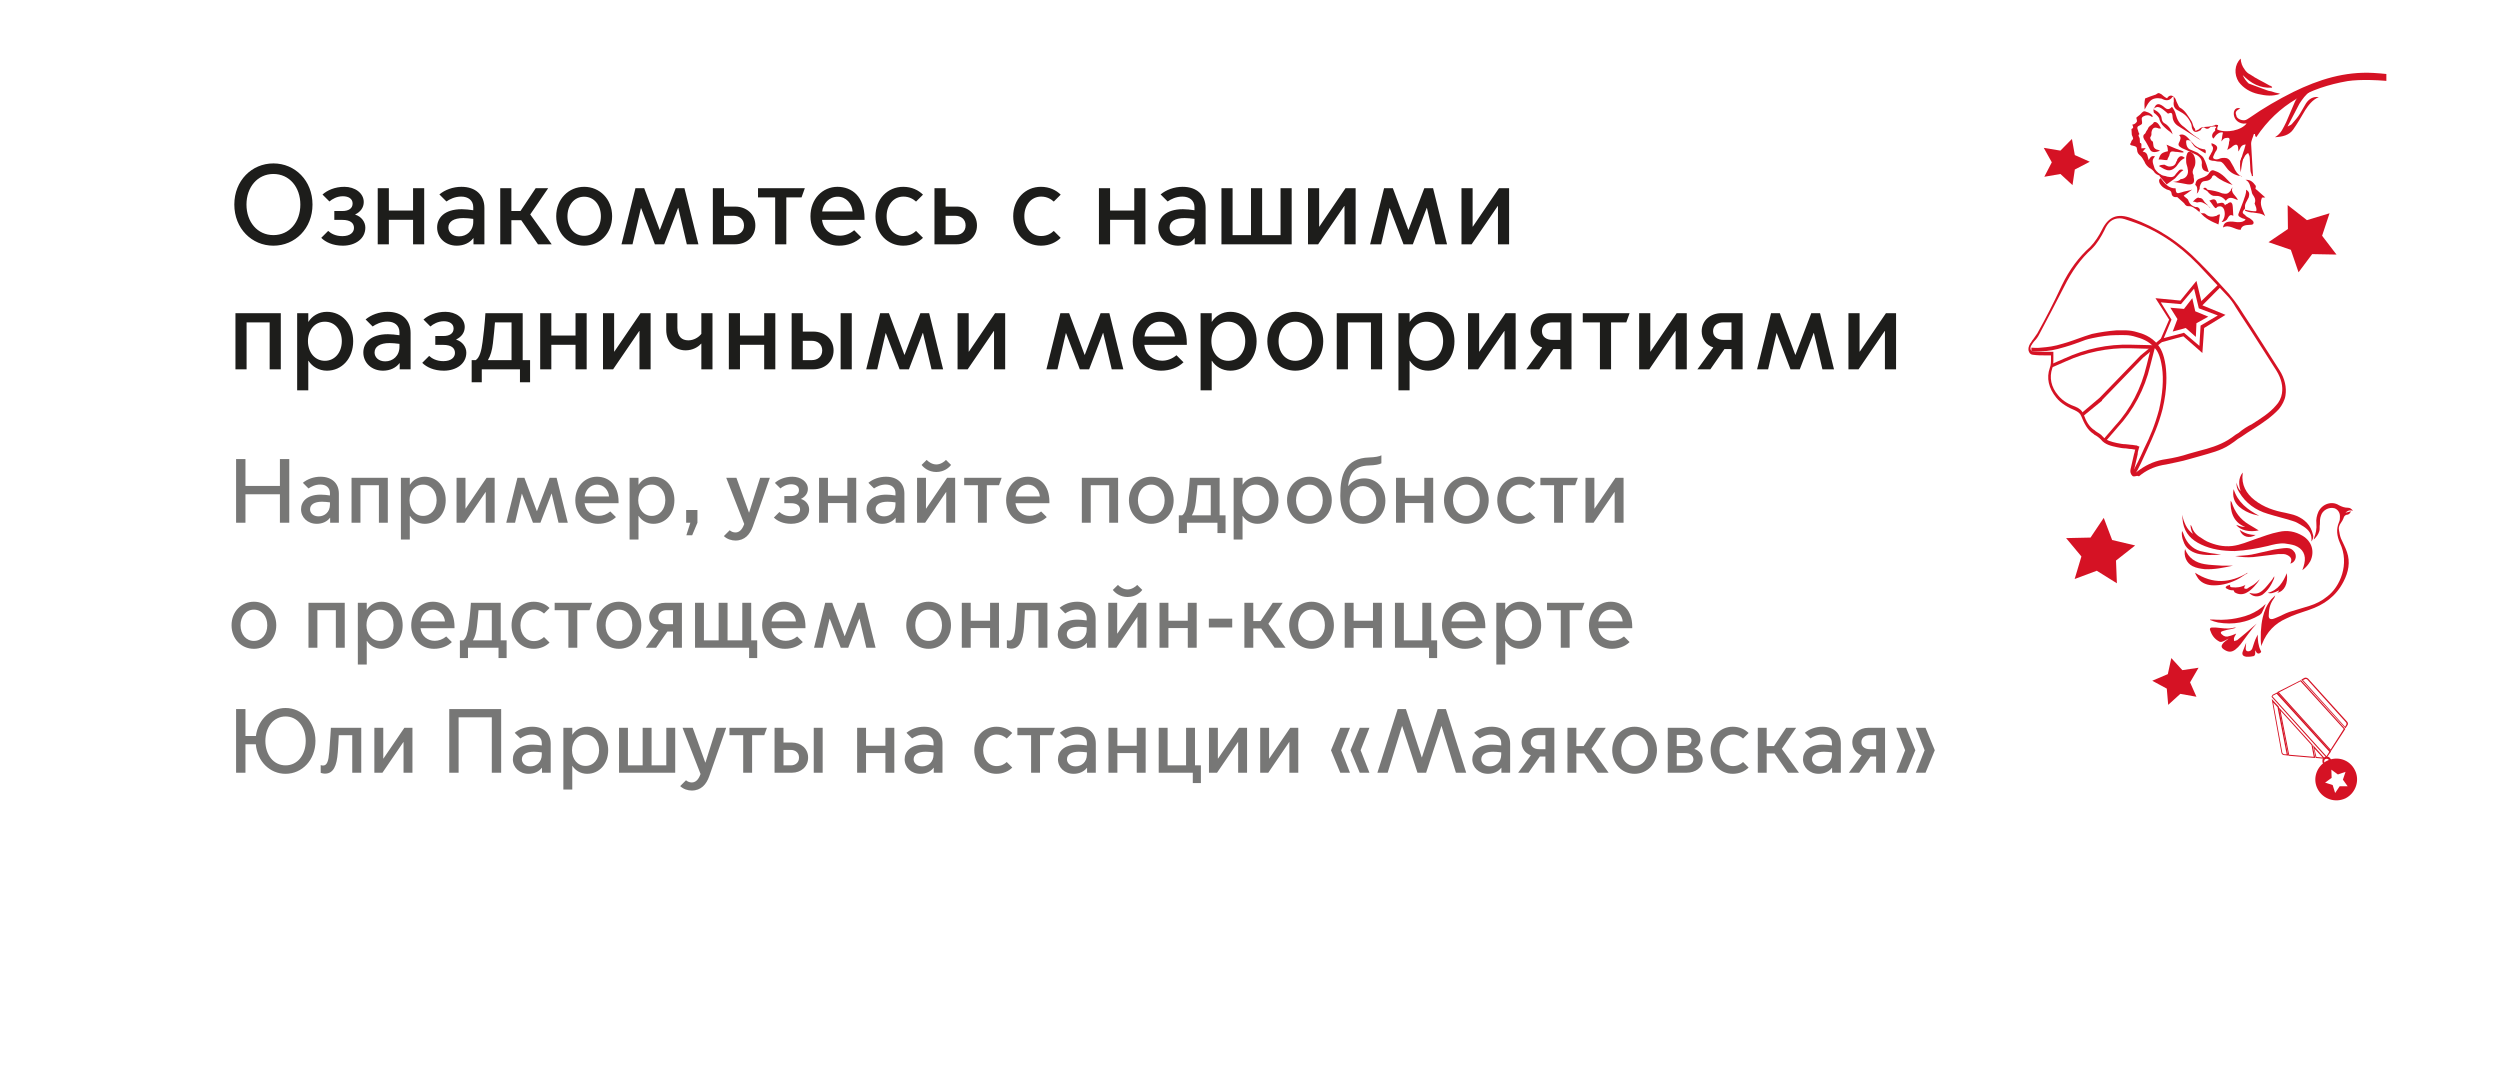 <?xml version="1.0" encoding="UTF-8"?> <svg xmlns="http://www.w3.org/2000/svg" width="440" height="190" viewBox="0 0 440 190" fill="none"> <g filter="url(#filter0_ddd)"> <rect x="20" y="10" width="400" height="150" rx="16" fill="white"></rect> </g> <g clip-path="url(#clip0)"> <path d="M409.518 133.911C407.718 134.86 406.957 137.057 407.905 138.864C408.852 140.671 411.034 141.36 412.842 140.489C414.642 139.541 415.36 137.309 414.456 135.536C413.543 133.686 411.36 132.997 409.518 133.911ZM412.351 137.223L413.185 138.378L411.783 138.382L410.984 139.568L410.551 138.171L409.216 137.737L410.367 136.902L410.319 135.462L411.467 136.307L412.816 135.841L412.351 137.223Z" fill="#D51224"></path> <path d="M410.172 134.502C410.104 134.588 410.036 134.674 409.925 134.726C409.524 134.967 409.036 134.788 408.829 134.343C408.726 134.12 408.742 133.923 408.759 133.725C408.775 133.528 408.988 133.347 409.133 133.253C409.534 133.011 410.021 133.19 410.228 133.636C410.332 133.858 410.315 134.056 410.299 134.253C410.265 134.296 410.24 134.416 410.172 134.502ZM409.143 133.681C409.109 133.724 409.075 133.767 409.084 133.845C409.059 133.965 409.034 134.085 409.085 134.196C409.189 134.419 409.471 134.504 409.693 134.4C409.804 134.349 409.872 134.263 409.897 134.143C409.922 134.022 409.947 133.902 409.896 133.791C409.792 133.568 409.51 133.483 409.288 133.587C409.288 133.587 409.177 133.638 409.143 133.681Z" fill="#D51224"></path> <path d="M412.799 128.182L405.041 119.612L405.553 119.319C405.775 119.215 406.014 119.266 406.228 119.437L413.094 127.015C413.274 127.229 413.3 127.46 413.13 127.675L412.799 128.182ZM405.324 119.697L412.73 127.916L412.925 127.581C413.027 127.452 413 127.221 412.872 127.118L406.092 119.609C405.964 119.506 405.801 119.447 405.656 119.541L405.324 119.697Z" fill="#D51224"></path> <path d="M409.46 133.372L399.78 122.638L399.814 122.595C399.873 122.432 399.932 122.269 400.12 122.208L400.819 121.855L410.267 132.264L409.528 133.286C409.528 133.286 409.528 133.286 409.494 133.329L409.46 133.372ZM399.967 122.577L409.467 133.098L409.96 132.299L400.692 122.104L400.103 122.406C400.027 122.414 399.959 122.5 399.967 122.577Z" fill="#D51224"></path> <path d="M410.225 132.229L400.776 121.819L404.972 119.698L412.773 128.303L410.225 132.229ZM401.092 121.861L410.189 131.92L412.5 128.296L404.879 119.904L401.092 121.861Z" fill="#D51224"></path> <path d="M402.715 132.973L402.006 132.897C401.732 132.889 401.552 132.675 401.525 132.444L399.822 123.024L401.067 124.367L402.715 132.973ZM400.09 123.658L401.679 132.426C401.697 132.581 401.868 132.718 401.988 132.743L402.458 132.767L400.845 124.471L400.09 123.658Z" fill="#D51224"></path> <path d="M407.476 133.405L402.757 133.006L401.083 124.521L407.014 131.074L407.476 133.405ZM402.893 132.834L407.218 133.2L406.826 131.134L401.384 125.112L402.893 132.834Z" fill="#D51224"></path> <path d="M409.244 133.553L407.551 133.395L407.098 131.141L409.244 133.553ZM407.687 133.223L408.79 133.331L407.323 131.74L407.687 133.223Z" fill="#D51224"></path> <path d="M385.532 92.376C385.532 92.996 385.708 93.528 385.973 93.971C384.826 93.174 384.385 91.933 384.032 90.604C384.12 91.047 384.12 91.579 384.208 92.022C384.561 93.882 385.708 95.034 387.385 95.832C389.238 96.718 391.268 96.984 393.298 96.984C395.239 96.895 397.181 96.54 399.122 96.097C400.093 95.832 401.152 95.566 402.123 95.654C402.74 95.743 403.358 95.832 403.888 96.009C405.3 96.54 405.917 97.692 405.564 99.199C405.476 99.553 405.388 99.907 405.211 100.35C405.829 99.907 406.27 99.376 406.623 98.755C407.418 97.072 406.888 95.3 405.3 94.325C403.976 93.528 402.564 93.262 401.064 93.617C399.652 93.882 398.328 94.414 397.004 94.857C395.681 95.3 394.357 95.92 392.857 96.097C391.268 96.275 389.856 95.92 388.444 95.3C388.091 95.123 387.826 94.946 387.562 94.768C386.767 94.325 386.061 93.705 385.797 92.819C385.708 92.553 385.62 92.465 385.532 92.376Z" fill="#D51224"></path> <path d="M413.772 89.983C413.419 90.072 413.154 90.161 412.801 90.249C413.154 89.895 413.507 89.718 414.125 89.895C413.86 89.54 413.596 89.363 413.243 89.363C412.625 89.363 412.184 89.186 411.654 88.92C410.419 88.123 408.742 88.654 408.036 90.072C407.771 90.692 407.595 91.401 407.683 92.11C407.771 93.085 407.595 93.882 407.242 94.768C407.242 94.857 407.242 94.857 407.242 94.945C407.683 94.502 408.036 94.059 408.212 93.439C408.301 93.085 408.212 92.641 408.301 92.287C408.301 91.755 408.301 91.224 408.477 90.781C408.742 89.806 409.889 89.186 410.86 89.452C411.389 89.629 411.831 90.161 411.831 90.869C411.831 91.224 411.831 91.578 411.654 91.933C411.125 93.173 411.301 94.325 411.831 95.565C413.596 99.287 411.831 103.274 409.624 104.957C408.654 105.755 407.595 106.286 406.447 106.641C405.3 106.995 404.065 107.35 402.917 107.704C402.123 107.97 401.417 108.413 400.711 108.679C400.535 108.767 400.27 108.856 400.005 108.945C399.564 109.033 399.299 108.856 399.299 108.413C399.299 107.35 399.476 106.375 400.093 105.489C400.27 105.312 400.358 105.046 400.446 104.78C400.182 105.046 400.005 105.223 399.74 105.489C398.946 106.464 398.505 107.527 398.24 108.679C397.887 110.185 397.799 112.223 397.975 113.729C398.064 113.552 398.064 113.375 398.152 113.286C398.946 111.248 400.358 109.742 402.388 108.856C403.623 108.236 405.035 107.793 406.359 107.35C409.007 106.464 411.125 104.957 412.448 102.388C413.331 100.704 413.684 98.932 413.066 97.16C412.801 96.363 412.36 95.565 412.007 94.768C411.831 94.325 411.742 93.793 411.654 93.262C411.566 92.819 411.742 92.376 412.007 92.021C412.184 91.755 412.36 91.49 412.448 91.224C412.537 90.869 412.713 90.692 412.978 90.604C413.331 90.604 413.596 90.426 413.772 89.983Z" fill="#D51224"></path> <path d="M394.711 83.161C393.917 84.224 394.005 85.288 394.358 86.439C393.917 85.996 393.74 85.465 393.652 84.933C393.564 85.553 393.74 86.085 394.093 86.617C395.24 88.566 397.005 89.806 399.123 90.427C400.535 90.87 402.035 91.224 403.447 91.667C404.153 91.844 404.771 92.287 405.389 92.642C406.36 93.262 406.977 94.059 406.801 95.3C407.066 94.945 407.242 94.502 407.066 94.059C406.713 92.465 405.654 91.401 404.153 90.781C403.536 90.515 402.83 90.427 402.212 90.249C400.271 89.895 398.417 89.275 396.829 88.034C395.329 86.882 394.446 85.288 394.711 83.338C394.711 83.25 394.711 83.25 394.711 83.161Z" fill="#D51224"></path> <path d="M397.181 109.742C396.564 110.274 395.858 110.894 395.24 111.426C394.711 111.869 394.181 112.312 393.74 112.666C393.563 112.755 393.387 112.755 393.21 112.843C393.21 112.666 393.122 112.4 393.21 112.223C393.299 111.957 393.475 111.78 393.563 111.514C393.122 111.691 392.769 111.869 392.328 111.957C391.887 112.134 391.445 112.046 391.092 111.691C390.739 111.426 390.828 111.16 391.181 111.071C391.71 110.894 392.151 110.805 392.681 110.717C392.946 110.628 393.21 110.628 393.563 110.451C393.299 110.451 393.122 110.451 392.857 110.54C391.887 110.717 391.004 110.54 390.033 110.451C389.769 110.451 389.504 110.451 389.239 110.451C388.974 110.451 388.886 110.717 388.974 110.894C389.239 111.691 389.68 112.4 390.475 112.843C390.828 113.109 391.181 112.932 391.534 112.755C391.798 112.666 391.975 112.489 392.24 112.4C391.975 112.578 391.71 112.843 391.445 113.021C390.828 113.641 390.828 113.995 391.622 114.438C392.24 114.793 392.769 114.793 393.387 114.35C393.74 114.084 394.093 113.729 394.358 113.375C395.24 112.223 396.122 110.894 397.181 109.742C397.27 109.742 397.181 109.742 397.181 109.742Z" fill="#D51224"></path> <path d="M393.386 97.869C394.445 98.046 395.504 98.135 396.563 98.046C398.063 97.869 399.475 97.692 400.975 97.515C401.328 97.515 401.681 97.515 401.946 97.515C402.123 97.515 402.387 97.603 402.564 97.692C403.27 98.046 403.446 98.49 403.093 99.198C403.888 99.021 404.329 98.046 403.888 97.249C403.535 96.718 403.093 96.452 402.476 96.452C401.77 96.452 400.975 96.629 400.269 96.718C398.946 96.983 397.622 97.338 396.298 97.603C395.328 97.781 394.357 97.781 393.386 97.869Z" fill="#D51224"></path> <path d="M398.77 106.287C397.975 107.084 397.005 107.704 395.946 108.147C393.828 108.945 391.71 109.211 389.415 109.033C389.239 109.033 389.15 109.033 388.974 109.033V109.122C389.415 109.299 389.945 109.476 390.386 109.565C393.033 110.008 395.504 109.565 397.711 108.236C397.887 108.059 398.064 107.97 398.152 107.704C398.417 107.173 398.593 106.73 398.77 106.287Z" fill="#D51224"></path> <path d="M393.033 99.553C392.327 99.553 391.709 99.553 391.003 99.553C390.033 99.464 388.974 99.464 388.003 99.287C386.415 99.021 385.179 98.224 384.561 96.629C384.297 97.869 384.826 99.11 385.885 99.641C386.591 99.996 387.297 100.084 388.003 100.173C389.768 100.262 391.356 99.907 393.033 99.553Z" fill="#D51224"></path> <path d="M395.592 100.793C392.503 102.654 389.414 102.831 386.326 100.793C386.414 101.059 386.502 101.236 386.679 101.502C387.208 102.477 388.179 102.92 389.238 103.009C390.738 103.097 392.15 102.743 393.474 102.123C394.092 101.857 394.709 101.414 395.239 101.059C395.327 101.059 395.504 100.971 395.592 100.793Z" fill="#D51224"></path> <path d="M392.593 88.123C392.505 89.806 392.946 91.933 395.152 92.73C394.888 92.73 394.623 92.73 394.358 92.642C394.093 92.553 393.829 92.464 393.564 92.376C394.27 93.35 395.947 93.705 397.535 93.35C396.917 92.996 396.388 92.642 395.77 92.287C394.27 91.401 393.299 90.072 392.77 88.389C392.681 88.3 392.681 88.211 392.593 88.123Z" fill="#D51224"></path> <path d="M395.329 113.109C395.152 113.641 394.887 114.173 394.711 114.704C394.534 115.236 394.799 115.502 395.329 115.59C395.682 115.59 396.123 115.59 396.476 115.502C396.829 115.502 396.917 115.236 396.917 114.97C396.917 114.793 396.917 114.616 396.917 114.438C397.005 114.616 397.094 114.704 397.182 114.881C397.358 115.059 397.535 115.059 397.711 114.97C397.888 114.881 398.064 114.704 397.888 114.527C397.447 113.641 397.358 112.666 397.358 111.692C397.27 111.869 397.182 112.046 397.094 112.223C396.829 112.755 396.652 113.375 396.476 113.907C396.388 114.261 396.211 114.527 395.858 114.616C395.505 114.704 395.24 114.527 395.24 114.173C395.24 113.73 395.329 113.375 395.329 113.109Z" fill="#D51224"></path> <path d="M393.122 103.895C393.21 104.072 393.21 104.16 393.298 104.249C394.004 104.692 394.799 104.692 395.505 104.249C396.211 103.895 397.27 102.743 397.711 101.945C397.358 102.3 397.093 102.566 396.74 102.831C396.387 103.097 395.946 103.274 395.593 103.54C395.505 103.629 395.416 103.629 395.328 103.629C395.24 103.629 395.152 103.629 394.975 103.54C394.975 103.452 394.975 103.363 395.063 103.186C395.063 103.097 395.152 103.009 395.24 102.92C394.446 103.363 393.651 103.452 392.857 103.363C392.593 103.363 392.416 103.274 392.504 102.92C392.328 103.009 392.151 103.009 391.975 103.097C391.887 103.186 391.71 103.274 391.71 103.363C391.71 103.452 391.887 103.629 391.975 103.629C392.416 103.895 392.769 103.895 393.122 103.895Z" fill="#D51224"></path> <path d="M390.916 97.603C390.298 97.515 389.592 97.426 388.975 97.338C388.357 97.249 387.739 97.072 387.21 96.983C385.798 96.54 384.915 95.566 384.386 94.236C384.297 93.971 384.209 93.705 384.033 93.439C383.944 94.059 384.033 94.679 384.297 95.3C384.65 96.451 385.533 97.072 386.68 97.426C388.004 97.781 389.504 97.692 390.916 97.603Z" fill="#D51224"></path> <path d="M393.122 86.085C392.858 87.325 393.211 88.389 394.093 89.186C394.799 89.806 395.682 90.249 396.564 90.515C396.917 90.604 397.27 90.692 397.623 90.781C395.593 89.718 393.828 88.389 393.122 86.085Z" fill="#D51224"></path> <path d="M399.122 104.337C399.652 104.515 400.005 104.426 401.152 103.894C401.064 104.072 400.976 104.16 400.799 104.337C402.035 104.072 402.741 102.743 402.476 100.882C401.858 102.388 400.976 103.894 399.122 104.337Z" fill="#D51224"></path> <path d="M395.857 104.337C396.475 105.046 397.357 105.135 398.152 104.692C399.122 103.983 399.74 103.008 400.181 101.945C400.27 101.768 400.27 101.591 400.27 101.413C400.093 101.679 399.917 102.034 399.74 102.211C399.211 102.831 398.769 103.451 398.24 103.894C397.534 104.514 396.916 104.603 395.857 104.337Z" fill="#D51224"></path> <path d="M394.18 93.262C394.621 94.503 395.857 94.857 397.004 94.148C395.945 94.148 395.062 93.882 394.18 93.262Z" fill="#D51224"></path> <path d="M428.544 15.507C428.533 15.313 426.967 15.016 426.967 15.016C423.972 13.443 421.044 13.032 417.741 12.837C412.69 12.551 408.126 13.984 403.607 16.191C400.973 17.512 398.35 19.025 395.931 20.721C395.556 20.937 395.375 21.142 394.989 21.165C394.41 21.199 393.616 20.857 393.582 20.276C393.355 19.706 393.537 19.502 394.287 19.069C393.696 18.909 393.322 19.126 393.162 19.718C393.025 20.697 393.66 21.631 394.829 21.757C395.022 21.746 395.215 21.735 395.408 21.723C394.511 22.942 391.832 23.487 390.243 22.803C390.243 22.803 390.243 22.803 390.232 22.61C390.221 22.416 390.402 22.211 390.391 22.017C390.198 22.029 389.994 21.846 389.812 22.051C389.052 22.29 388.473 22.324 387.701 22.369C387.508 22.381 387.133 22.597 386.951 22.802C386.758 22.813 386.577 23.018 386.384 23.029C386.373 22.836 386.361 22.642 386.157 22.46C385.942 22.084 385.919 21.697 385.704 21.321C385.069 20.387 384.627 19.441 383.629 18.917C383.425 18.735 383.413 18.541 383.198 18.165C382.983 17.789 382.96 17.402 382.756 17.219C382.337 16.661 381.758 16.695 381.405 17.299C381.008 17.128 380.6 16.763 380.396 16.581C379.794 16.227 379.806 16.421 379.431 16.637C378.67 16.876 378.103 17.104 377.535 17.331C377.387 18.117 377.409 18.504 377.454 19.279C377.806 18.675 377.977 18.277 378.34 17.867C378.886 17.252 379.657 17.207 380.441 17.355C381.042 17.709 381.825 17.857 382.359 17.048C382.359 17.048 382.359 17.048 382.552 17.037C382.563 17.231 382.586 17.618 382.597 17.812C382.449 18.597 382.675 19.167 383.469 19.509C384.468 20.033 385.08 20.58 385.522 21.526C385.738 21.902 385.76 22.289 385.771 22.482C386.009 23.246 386.406 23.417 387.156 22.984C387.349 22.973 387.337 22.779 387.519 22.574C387.701 22.369 387.894 22.358 388.098 22.54C388.302 22.723 388.688 22.7 388.87 22.495C389.052 22.29 389.245 22.279 389.631 22.256C390.016 22.234 390.221 22.416 389.846 22.632C389.846 22.632 389.857 22.826 389.868 23.019C389.312 23.441 389.152 24.033 389.561 24.397C390.095 23.589 390.651 23.168 391.241 23.327C391.082 23.92 391.105 24.307 390.945 24.899C391.127 24.694 391.127 24.694 391.309 24.489C391.49 24.284 391.876 24.262 392.069 24.25C392.455 24.228 392.478 24.615 392.307 25.013C392.33 25.401 392.159 25.799 392 26.391C392.374 26.175 392.749 25.959 392.931 25.754C393.487 25.333 393.873 25.31 393.918 26.085C393.929 26.278 393.94 26.472 393.952 26.666C394.315 26.256 394.27 25.481 395.235 25.425C395.076 26.017 394.916 26.609 394.746 27.008C394.587 27.6 394.416 27.998 394.257 28.59C394.257 28.59 394.257 28.59 394.45 28.579C394.62 28.18 394.984 27.771 395.154 27.372C395.336 27.167 395.518 26.962 395.711 26.951C395.722 27.145 395.926 27.327 395.948 27.714C395.993 28.489 396.038 29.263 396.083 30.038C396.105 30.425 396.309 30.607 396.332 30.994C396.332 30.994 396.332 30.994 396.525 30.983C396.48 30.209 396.424 29.24 396.379 28.466C396.323 27.498 396.256 26.336 396.2 25.368C396.166 24.787 396.519 24.184 396.678 23.591C396.678 23.591 396.678 23.591 396.871 23.58C396.882 23.774 396.893 23.968 397.098 24.15C401.018 18.286 406.468 15.441 413.177 14.271C417.593 13.623 427.138 14.618 431.143 16.909" fill="#D51224"></path> <path d="M394.721 13.209C396.161 14.679 397.761 15.557 399.884 15.432C399.884 15.432 399.884 15.432 399.873 15.239C399.68 15.25 399.669 15.056 399.476 15.068C398.273 14.361 397.082 13.848 396.072 13.13C395.675 12.959 395.266 12.594 395.051 12.218C394.631 11.659 394.405 11.09 394.36 10.315C393.258 11.351 393.166 13.106 394.016 14.416C394.855 15.533 396.058 16.24 397.431 16.548C398.805 16.856 399.974 16.982 401.302 16.515C400.905 16.344 400.519 16.367 400.122 16.196C399.725 16.025 399.339 16.047 398.942 15.876C397.954 15.546 396.763 15.033 395.775 14.702C395.367 14.337 394.948 13.778 394.721 13.209Z" fill="#D51224"></path> <path d="M390.44 39.505C390.599 38.912 390.565 38.331 390.725 37.739C390.532 37.75 390.339 37.761 390.157 37.967C389.396 38.205 388.817 38.239 388.205 37.692C388.001 37.51 387.808 37.521 387.615 37.532C387.229 37.555 387.024 37.373 387.195 36.974C387.195 36.974 387.184 36.78 386.98 36.598C386.775 36.416 386.582 36.427 386.389 36.438C385.799 36.279 385.391 35.914 385.164 35.344C385.142 34.957 384.552 34.797 384.336 34.421C384.711 34.205 385.268 33.783 385.824 33.362C385.256 33.59 384.485 33.635 383.917 33.863C383.156 34.102 382.963 34.113 382.907 33.144C381.749 33.212 380.921 32.289 380.286 31.355C379.911 31.571 379.934 31.958 380.149 32.334C380.365 32.711 380.773 33.075 381.17 33.246C381.374 33.429 381.76 33.406 381.965 33.588C382.169 33.771 382.18 33.964 382.18 33.964C382.202 34.352 382.418 34.728 382.997 34.694L383.19 34.682C383.598 35.047 384.006 35.412 384.415 35.777C384.63 36.153 384.834 36.335 385.413 36.301C385.606 36.29 386.003 36.461 386.208 36.643C386.605 36.814 386.82 37.19 387.217 37.361C388.057 38.478 389.248 38.992 390.44 39.505Z" fill="#D51224"></path> <path d="M408.113 17.091C407.137 16.954 406.387 17.386 405.853 18.195C405.501 18.799 405.149 19.402 404.796 20.006C404.444 20.61 403.899 21.225 403.353 21.84C403.171 22.045 402.978 22.056 402.604 22.272C403.297 20.871 404.002 19.664 404.695 18.263C405.23 17.454 405.764 16.645 406.695 16.008C405.548 16.269 404.413 16.725 403.901 17.921C403.389 19.117 402.878 20.313 402.366 21.509C401.843 22.511 401.513 23.502 400.389 24.151C401.74 24.072 402.886 23.811 403.602 22.797C404.318 21.783 405.023 20.576 405.728 19.368C406.262 18.56 406.978 17.546 408.113 17.091Z" fill="#D51224"></path> <path d="M379.289 27.523C378.699 27.363 378.517 27.568 378.164 28.172C377.938 27.602 378.086 26.816 377.11 26.678C377.291 26.474 377.473 26.268 377.655 26.063C377.462 26.075 377.269 26.086 376.883 26.109C376.861 25.721 377.02 25.129 376.634 25.151C376.612 24.764 376.6 24.57 376.589 24.377C376.578 24.183 376.169 23.818 376.544 23.602C376.544 23.602 376.329 23.226 376.318 23.032C376.091 22.462 376.08 22.268 376.648 22.041C377.023 21.825 377.023 21.825 377 21.437C376.978 21.05 376.762 20.674 377.33 20.446C377.705 20.23 378.284 20.196 378.693 20.56C378.693 20.56 378.693 20.56 378.886 20.549C378.863 20.162 378.262 19.808 377.671 19.648C377.274 19.477 377.092 19.682 376.729 20.092C376.547 20.297 376.172 20.514 375.99 20.719C376.001 20.913 376.217 21.289 376.035 21.494C375.853 21.699 375.671 21.904 375.285 21.926C375.512 22.496 375.512 22.496 375.137 22.712C375.16 23.1 375.171 23.294 375.193 23.681C375.204 23.875 375.409 24.057 375.431 24.445C375.249 24.65 375.067 24.855 375.079 25.048C375.079 25.048 374.897 25.253 374.908 25.447C374.908 25.447 375.112 25.629 375.305 25.618C375.895 25.778 376.089 25.767 376.122 26.348C376.156 26.929 376.36 27.111 376.768 27.476C376.973 27.658 377.188 28.035 377.404 28.411C377.63 28.98 377.834 29.163 378.243 29.528C378.64 29.699 379.049 30.063 379.264 30.439C379.673 30.804 380.07 30.975 380.649 30.941C380.445 30.759 380.047 30.588 379.843 30.406C379.639 30.223 379.435 30.041 379.219 29.665C378.755 28.331 378.744 28.138 379.289 27.523Z" fill="#D51224"></path> <path d="M395.117 36.705C395.095 36.318 395.084 36.124 395.254 35.726C395.425 35.327 395.607 35.122 395.777 34.723C395.937 34.131 395.914 33.743 395.313 33.39C395.358 34.165 395.005 34.768 394.846 35.361C394.505 36.158 394.345 36.751 394.004 37.548C393.834 37.947 394.038 38.129 394.435 38.3C394.639 38.483 395.025 38.46 395.229 38.642C394.866 39.052 394.48 39.075 394.094 39.098C393.515 39.132 393.118 38.961 392.539 38.995C391.767 39.04 391.392 39.256 391.244 40.042C392.368 39.393 393.4 40.499 394.365 40.442C394.513 39.656 395.285 39.611 395.864 39.577C396.057 39.566 396.057 39.566 396.25 39.554C396.636 39.532 396.807 39.133 396.399 38.768C396.194 38.586 395.99 38.403 395.593 38.232C395.389 38.05 395.196 38.061 395.185 37.868C394.583 37.514 394.572 37.32 395.117 36.705Z" fill="#D51224"></path> <path d="M382.268 18.797C381.723 19.412 381.326 19.24 380.918 18.876L380.713 18.693C379.704 17.975 379.34 18.385 379.01 19.376C379.021 19.57 379.044 19.957 379.237 19.946C379.645 20.311 380.053 20.675 380.076 21.063C380.314 21.826 380.722 22.191 381.335 22.738C381.743 23.103 382.14 23.274 382.356 23.65C382.322 23.069 381.687 22.134 381.086 21.781C380.688 21.61 380.473 21.234 380.451 20.846C380.428 20.459 380.213 20.083 379.804 19.718C379.6 19.536 379.203 19.365 378.999 19.183C379.737 18.556 380.134 18.727 381.564 20.004C382.131 19.776 382.324 19.765 382.369 20.54C382.414 21.314 382.834 21.873 383.435 22.226C384.842 23.115 386.249 24.005 387.656 24.894C387.259 24.723 387.043 24.347 386.646 24.176C385.84 23.64 385.228 23.093 384.411 22.363C383.606 21.828 383.175 21.075 382.926 20.118C382.915 19.925 382.688 19.355 382.268 18.797Z" fill="#D51224"></path> <path d="M382.452 32.003C383.428 32.14 384.211 32.289 384.995 32.437C385.971 32.574 386.334 32.164 386.085 31.207C386.074 31.014 386.074 31.014 386.063 30.82C385.847 30.444 385.825 30.056 386.177 29.453C386.53 28.849 386.451 27.493 385.839 26.946C385.43 26.581 385.044 26.604 384.885 27.196C384.714 27.595 384.748 28.176 384.77 28.563C384.793 28.951 385.008 29.327 385.031 29.714C385.28 30.671 384.745 31.48 383.78 31.537C383.417 31.947 382.838 31.981 382.452 32.003Z" fill="#D51224"></path> <path d="M388.164 27.003C388.324 26.411 388.119 26.229 387.733 26.251C386.95 26.103 386.349 25.749 385.929 25.191C385.521 24.826 385.305 24.45 384.897 24.085C384.488 23.721 384.091 23.549 383.523 23.777C383.932 24.142 383.761 24.541 383.591 24.939C383.238 25.543 383.443 25.725 384.044 26.079C384.838 26.421 385.633 26.763 386.631 27.288C387.233 27.641 387.652 28.2 387.504 28.986C387.549 29.761 387.764 30.137 388.741 30.274C388.503 29.51 388.254 28.553 387.823 27.801C387.608 27.425 387.21 27.254 386.802 26.889C386.405 26.718 386.008 26.547 385.61 26.376C385.02 26.216 384.794 25.646 384.76 25.065C384.749 24.871 384.738 24.678 384.931 24.666C385.124 24.655 385.317 24.644 385.521 24.826C385.725 25.009 385.736 25.202 385.94 25.385C386.156 25.761 386.36 25.943 386.757 26.114C386.961 26.297 387.563 26.65 388.164 27.003Z" fill="#D51224"></path> <path d="M397.079 37.174C396.5 37.208 395.717 37.06 395.127 36.9L395.138 37.094C395.535 37.265 396.125 37.425 396.511 37.402C397.295 37.55 398.067 37.505 398.679 38.052C398.226 36.913 397.591 35.978 398.103 34.782C398.103 34.782 398.296 34.77 398.682 34.748C398.478 34.566 398.273 34.383 398.069 34.201C397.865 34.018 397.457 33.654 397.252 33.471C397.048 33.289 396.855 33.3 397.026 32.901L397.014 32.708C396.595 32.149 396.175 31.591 395.21 31.647C396.005 31.989 396.061 32.958 396.298 33.721C396.321 34.109 396.525 34.291 396.741 34.667C396.956 35.043 396.978 35.431 396.808 35.83C397.034 36.399 397.25 36.775 397.079 37.174Z" fill="#D51224"></path> <path d="M394.597 31.098C393.802 30.756 393.372 30.004 393.145 29.434C392.93 29.058 392.714 28.682 392.499 28.306C392.079 27.747 391.693 27.77 391.114 27.804C390.728 27.826 390.546 28.032 390.16 28.054C389.774 28.077 389.377 27.906 389.548 27.507C389.718 27.108 389.889 26.71 390.071 26.505C390.423 25.901 390.208 25.525 389.22 25.194C389.232 25.388 389.243 25.581 389.243 25.581C389.651 25.946 389.481 26.345 389.31 26.744C389.128 26.949 389.139 27.142 388.958 27.347C388.605 27.951 388.617 28.145 389.4 28.293C389.786 28.27 390.183 28.442 390.376 28.43C390.955 28.396 391.159 28.579 391.579 29.137C392.214 30.072 392.826 30.619 394.007 30.938C394.2 30.927 394.2 30.927 394.393 30.916C394.404 31.109 394.404 31.109 394.597 31.098Z" fill="#D51224"></path> <path d="M386.638 34.091C386.82 33.886 387.002 33.681 386.991 33.488C387.172 33.283 387.161 33.089 387.15 32.895C387.309 32.303 387.48 31.904 388.059 31.87C388.638 31.836 389.205 31.609 389.365 31.017C389.547 30.811 389.74 30.8 389.944 30.983C390.76 31.712 391.952 32.225 392.939 32.556C391.918 31.644 391.272 30.516 389.695 30.026C389.298 29.855 389.116 30.059 388.934 30.265C388.582 30.868 388.207 31.084 387.446 31.323C386.686 31.562 386.504 31.767 386.356 32.553C386.753 32.724 386.798 33.499 386.638 34.091Z" fill="#D51224"></path> <path d="M387.752 33.249C388.149 33.42 388.547 33.592 388.762 33.968C389.17 34.332 389.374 34.514 389.953 34.481C390.725 34.435 391.327 34.789 391.746 35.347C392.462 34.334 393.279 35.063 393.869 35.222C393.631 34.459 392.44 33.946 392.962 32.944C392.781 33.149 392.599 33.354 392.61 33.548C392.065 34.163 391.872 34.174 391.089 34.025C390.294 33.683 389.511 33.535 388.535 33.398C388.116 32.84 387.934 33.045 387.752 33.249Z" fill="#D51224"></path> <path d="M393.061 37.992C393.028 37.411 393.005 37.023 392.972 36.442C392.96 36.248 392.938 35.861 392.734 35.679C392.53 35.496 392.155 35.713 391.973 35.918C391.78 35.929 391.78 35.929 391.598 36.134C391.36 35.371 390.611 35.803 390.225 35.826C389.987 35.062 389.783 34.88 388.84 35.324C389.249 35.689 389.475 36.258 389.884 36.623C390.077 36.612 390.077 36.612 390.259 36.407C390.826 36.179 391.223 36.35 391.45 36.92C391.688 37.684 391.54 38.47 390.994 39.085C391.38 39.062 391.755 38.846 391.937 38.641C392.289 38.037 392.46 37.638 393.061 37.992Z" fill="#D51224"></path> <path d="M380.198 26.497C380.005 26.508 379.8 26.326 379.607 26.337C379.21 26.166 379.006 25.984 378.972 25.403C378.961 25.209 378.939 24.822 378.746 24.833C378.541 24.651 378.326 24.274 378.508 24.069C378.69 23.864 378.667 23.477 378.656 23.283C378.804 22.497 379.179 22.281 379.973 22.623C379.973 22.623 380.166 22.612 380.359 22.6C380.144 22.224 379.929 21.848 379.724 21.666C379.52 21.483 379.123 21.312 378.952 21.711C378.771 21.916 378.396 22.132 378.214 22.337C378.032 22.542 378.043 22.736 377.862 22.941C377.68 23.146 377.691 23.34 377.509 23.545C377.134 23.761 377.157 24.149 377.372 24.525C377.792 25.083 378.018 25.653 378.449 26.405C378.665 26.781 379.255 26.941 380.198 26.497Z" fill="#D51224"></path> <path d="M379.901 28.07C380.48 28.036 380.877 28.207 381.456 28.173C381.445 27.98 381.626 27.774 381.797 27.376C381.945 26.59 382.138 26.579 382.921 26.727C383.307 26.704 383.704 26.875 384.283 26.841C384.283 26.841 384.283 26.841 384.272 26.648C383.285 26.317 382.491 25.975 381.299 25.462C381.514 25.838 381.537 26.225 381.559 26.613C380.413 26.874 380.231 27.079 379.901 28.07Z" fill="#D51224"></path> <path d="M380.071 30.977C380.49 31.535 380.898 31.9 381.318 32.458C381.875 32.037 382.249 31.82 382.806 31.399C382.988 31.194 383.169 30.989 383.351 30.784C383.533 30.579 383.896 30.169 384.271 29.953C384.067 29.771 383.681 29.793 383.499 29.998C383.317 30.203 383.136 30.408 382.954 30.613C382.602 31.217 382.216 31.239 381.433 31.091C381.035 30.92 380.649 30.943 380.252 30.772C380.059 30.783 380.059 30.783 380.071 30.977Z" fill="#D51224"></path> <path d="M379.969 29.233C380.366 29.404 380.774 29.768 381.364 29.928C381.954 30.088 382.522 29.86 383.067 29.245C383.783 28.232 383.783 28.232 384.533 27.799C383.92 27.252 383.545 27.469 383.193 28.072C383.204 28.266 383.022 28.471 383.022 28.471C382.863 29.063 382.488 29.279 381.909 29.313C381.524 29.336 381.319 29.154 380.922 28.983C380.536 29.005 380.15 29.028 379.969 29.233Z" fill="#D51224"></path> <path d="M385.947 35.493C386.333 35.47 386.537 35.653 386.73 35.641C387.491 35.402 387.899 35.767 388.5 36.12C388.705 36.303 388.909 36.485 389.113 36.668C388.909 36.485 388.716 36.497 388.705 36.303C388.489 35.927 388.092 35.756 387.877 35.38C387.661 35.004 387.457 34.821 387.071 34.844C386.867 34.662 386.492 34.878 385.947 35.493Z" fill="#D51224"></path> <path d="M394.359 30.335C394.496 29.355 394.633 28.375 394.963 27.384C394.395 27.612 394.054 28.409 394.359 30.335Z" fill="#D51224"></path> <path d="M364.66 24.452L365.167 27.292L367.799 28.467L365.167 29.838L364.762 32.581L362.635 30.622L359.8 31.112L361.117 28.565L359.699 26.019L362.635 26.508L364.66 24.452Z" fill="#D51224"></path> <path d="M382.15 115.82L384.094 117.946L386.944 117.523L385.453 120.096L386.575 122.629L383.734 122.119L381.602 124.057L381.354 121.199L378.798 119.811L381.538 118.646L382.15 115.82Z" fill="#D51224"></path> <path d="M410 37.536L408.69 41.492L411.224 44.805L406.94 44.724L404.542 47.924L403.189 43.966L399.255 42.625L402.675 40.304L402.626 36.091L406.016 38.745L410 37.536Z" fill="#D51224"></path> <path d="M370.259 91.147L371.736 95.042L375.786 96.002L372.416 98.657L372.573 102.658L369.032 100.45L365.139 101.907L366.327 97.939L363.635 94.706L367.934 94.611L370.259 91.147Z" fill="#D51224"></path> <path d="M380.514 59.927L380.932 59.822L377.17 62.97L369.961 70.418V70.523L366.617 73.25L366.199 72.831L369.543 69.998L376.752 62.55L380.827 59.193L380.514 59.927Z" fill="#D51224"></path> <path d="M390.857 50.486L387.305 54.053L387.096 53.319L390.439 50.066L390.857 50.486Z" fill="#D51224"></path> <path d="M375.812 83.426L375.29 83.112C375.917 82.062 376.544 80.804 377.379 78.915C378.424 76.817 379.26 74.824 379.992 72.097C380.618 69.369 380.827 66.746 380.514 64.648C380.201 62.55 379.678 61.711 379.26 61.291C378.215 59.928 376.648 59.508 375.917 59.298C374.663 58.879 373.722 58.983 372.469 58.983C371.215 58.983 369.752 59.193 368.289 59.508C367.244 59.718 366.722 59.928 366.2 60.137C365.573 60.347 364.841 60.662 363.378 61.082C361.602 61.606 360.557 61.816 359.199 61.816C358.363 61.816 357.945 61.816 357.527 61.816V61.187C357.945 61.187 358.363 61.291 359.199 61.187C360.453 61.082 361.498 60.977 363.17 60.452C364.632 60.032 365.364 59.718 365.991 59.508C366.618 59.298 367.14 59.088 368.185 58.774C369.648 58.459 371.11 58.249 372.469 58.144C373.722 58.144 374.767 58.039 376.126 58.459C376.962 58.669 378.633 59.193 379.783 60.662C380.201 61.187 380.827 62.131 381.141 64.334C381.35 65.907 381.454 68.425 380.618 71.992C379.887 74.824 378.947 76.817 378.006 78.915C377.066 81.013 376.439 82.377 375.812 83.426Z" fill="#D51224"></path> <path d="M370.692 77.552L370.274 77.237L372.259 74.929C374.976 71.992 376.856 68.32 377.797 64.334L378.528 61.396L374.871 61.291C371.005 61.186 367.035 62.026 363.587 63.599L361.184 64.648L360.975 64.124L363.378 63.075C367.035 61.396 371.005 60.557 374.976 60.662L379.364 60.767L378.424 64.438C377.483 68.425 375.498 72.201 372.677 75.244L370.692 77.552Z" fill="#D51224"></path> <path d="M387.618 62.13L384.274 59.193L379.99 60.347L381.766 56.256L379.363 52.479L383.752 52.899L386.573 49.437L387.618 53.738L391.692 55.417L387.931 57.724L387.618 62.13ZM384.379 58.564L387.095 60.872L387.304 57.305L390.334 55.522L386.991 54.263L386.155 50.801L383.856 53.528L380.304 53.214L382.184 56.256L380.826 59.508L384.379 58.564Z" fill="#D51224"></path> <path d="M382.395 58.354L383.23 56.151L381.977 54.158L384.38 54.368L385.842 52.48L386.365 54.787L388.664 55.731L386.574 56.886L386.469 59.298L384.693 57.725L382.395 58.354Z" fill="#D51224"></path> <path d="M375.603 83.846C375.498 83.846 375.394 83.846 375.289 83.741C374.976 83.426 374.871 83.007 374.976 82.587C375.185 81.643 375.394 80.804 375.603 79.859C375.707 79.65 375.707 79.335 375.811 79.125C375.498 79.125 375.289 79.02 374.976 79.02C374.662 79.02 374.349 78.915 374.14 78.915C373.617 78.915 373.095 78.811 372.572 78.706C371.632 78.496 370.483 78.286 369.751 77.342C369.438 77.027 369.02 76.712 368.602 76.503L368.498 76.398C367.348 75.663 366.826 74.509 366.303 73.251C366.094 72.726 365.781 72.516 365.154 72.201C364.109 71.782 362.751 71.047 361.915 69.998C360.557 68.32 360.139 66.537 360.766 64.753C360.975 64.229 360.975 63.704 360.975 63.075C360.975 62.865 360.975 62.655 360.975 62.55C360.661 62.55 360.452 62.55 360.139 62.55C359.303 62.55 358.572 62.55 357.84 62.445C357.527 62.445 357.213 62.236 357.109 61.921C356.9 61.501 357.004 60.977 357.318 60.452C357.527 60.242 357.631 59.928 357.84 59.718C358.154 59.298 358.363 58.983 358.572 58.669C360.034 56.046 361.497 53.214 362.855 50.276C364.214 47.444 365.885 45.241 367.871 43.458C368.707 42.618 369.438 41.464 369.96 40.415C371.11 38.107 372.677 37.478 375.185 38.422C379.573 39.996 383.543 42.513 387.2 46.29C388.768 47.864 390.439 49.647 392.32 51.745C392.947 52.479 393.469 53.214 393.992 53.948L394.932 55.417C397.022 58.564 399.112 61.921 401.201 65.173C402.142 66.641 402.455 68.215 402.246 69.579C402.142 70.418 401.619 71.362 401.097 71.992C399.843 73.355 398.276 74.404 396.813 75.349C395.977 75.873 395.141 76.398 394.41 76.922C394.201 77.027 394.096 77.132 393.887 77.237C393.469 77.552 392.947 77.971 392.425 78.286C390.857 79.335 388.977 79.755 387.2 80.279C386.573 80.489 385.947 80.594 385.32 80.804C383.961 81.223 382.603 81.433 381.245 81.748C381.036 81.748 380.827 81.853 380.618 81.853C379.051 82.167 377.692 82.797 376.438 83.846C376.229 83.636 375.916 83.846 375.603 83.846ZM373.095 38.422C371.841 38.422 371.005 39.051 370.378 40.52C369.856 41.569 369.124 42.828 368.184 43.772C366.199 45.556 364.632 47.759 363.273 50.486C361.811 53.319 360.348 56.151 358.885 58.879C358.676 59.298 358.363 59.718 358.049 60.032C357.84 60.242 357.736 60.452 357.527 60.767C357.318 61.081 357.318 61.396 357.422 61.606C357.527 61.711 357.527 61.816 357.736 61.816C358.467 61.816 359.198 61.921 360.034 61.921C360.348 61.921 360.766 61.921 361.079 61.921H361.393V62.236C361.393 62.55 361.393 62.76 361.393 63.075C361.393 63.704 361.393 64.334 361.184 64.858C360.661 66.432 360.975 68.11 362.228 69.579C363.064 70.628 364.318 71.257 365.259 71.572C365.99 71.887 366.408 72.201 366.721 72.936C367.139 74.09 367.662 75.139 368.707 75.768L368.811 75.873C369.229 76.188 369.751 76.398 370.065 76.817C370.692 77.552 371.632 77.761 372.572 77.971C373.095 78.076 373.617 78.181 374.14 78.181C374.453 78.181 374.767 78.286 375.08 78.286C375.394 78.286 375.707 78.391 375.916 78.391C376.02 78.391 376.125 78.391 376.229 78.496L376.543 78.601L376.438 78.915C376.334 79.23 376.229 79.65 376.229 79.964C376.02 80.909 375.811 81.748 375.603 82.692C375.603 82.902 375.603 83.112 375.707 83.216C375.811 83.216 376.02 83.112 376.125 83.007C377.483 81.958 378.946 81.223 380.618 80.909C380.827 80.909 381.036 80.804 381.245 80.804C382.603 80.594 383.961 80.279 385.215 79.859C385.842 79.65 386.469 79.545 387.096 79.335C388.768 78.915 390.544 78.391 392.111 77.447C392.634 77.132 393.051 76.817 393.469 76.503C393.678 76.398 393.783 76.293 393.992 76.188C394.723 75.558 395.559 75.034 396.395 74.614C397.858 73.67 399.425 72.726 400.574 71.362C401.097 70.838 401.515 69.998 401.619 69.264C401.828 68.005 401.515 66.641 400.679 65.278C398.589 62.026 396.499 58.669 394.41 55.522L393.469 54.053C393.051 53.319 392.529 52.584 391.902 51.955C390.021 49.962 388.35 48.178 386.887 46.605C383.334 42.933 379.468 40.415 375.08 38.947C374.14 38.632 373.617 38.422 373.095 38.422Z" fill="#D51224"></path> </g> <path d="M48.12 43.24C51.92 43.24 55 40.22 55 36C55 31.78 51.92 28.76 48.12 28.76C44.32 28.76 41.24 31.78 41.24 36C41.24 40.22 44.32 43.24 48.12 43.24ZM48.12 41.38C45.32 41.38 43.38 39.08 43.38 36C43.38 32.94 45.32 30.62 48.12 30.62C50.94 30.62 52.86 32.94 52.86 36C52.86 39.08 50.94 41.38 48.12 41.38ZM60.34 43.24C62.54 43.24 64.3 42.02 64.3 40.06C64.3 39.04 63.58 38.1 62.52 37.78V37.74C63.4 37.32 64.02 36.56 64.02 35.56C64.02 33.96 62.44 32.88 60.62 32.88C58.92 32.88 57.58 33.5 56.76 34.24L57.98 35.46C58.46 35.04 59.32 34.54 60.34 34.54C61.32 34.54 62.06 34.96 62.06 35.82C62.06 36.7 61.34 37.14 60.24 37.14H58.84V38.7H60.24C61.78 38.7 62.3 39.34 62.3 40.12C62.3 40.88 61.66 41.56 60.26 41.56C59.04 41.56 58.22 41.08 57.76 40.64L56.54 41.86C57.3 42.62 58.58 43.24 60.34 43.24ZM66.479 43H68.439V38.68H72.699V43H74.659V33.12H72.699V37.06H68.439V33.12H66.479V43ZM80.794 41.6C79.574 41.6 78.914 40.84 78.914 40.04C78.914 39.02 79.834 38.38 81.554 38.38C82.014 38.38 82.714 38.44 83.294 38.52V39.02C83.294 40.64 82.134 41.6 80.794 41.6ZM80.394 43.24C81.654 43.24 82.694 42.72 83.294 41.92H83.334V43H85.254V36.6C85.254 34.3 83.694 32.88 81.214 32.88C79.694 32.88 78.294 33.42 77.334 34.22L78.574 35.46C79.154 35.06 80.034 34.6 81.174 34.6C82.394 34.6 83.294 35.26 83.294 36.48V37C82.614 36.9 81.834 36.82 81.274 36.82C78.154 36.82 76.934 38.4 76.934 40.04C76.934 41.84 78.374 43.24 80.394 43.24ZM88.042 43H90.002V38.76H91.742L94.682 43H97.102L93.322 37.74L96.482 33.12H94.282L91.602 37.14H90.002V33.12H88.042V43ZM102.813 43.24C105.553 43.24 107.733 41.08 107.733 38.06C107.733 35.04 105.553 32.88 102.813 32.88C100.073 32.88 97.893 35.04 97.893 38.06C97.893 41.08 100.073 43.24 102.813 43.24ZM102.813 41.5C101.073 41.5 99.873 40.06 99.873 38.06C99.873 36.08 101.073 34.62 102.813 34.62C104.553 34.62 105.753 36.08 105.753 38.06C105.753 40.06 104.553 41.5 102.813 41.5ZM109.381 43H111.321L112.801 36.64H112.841L115.261 43H116.901L119.341 36.6H119.381L120.881 43H122.921L120.461 33.12H118.921L116.141 40.44H116.101L113.381 33.12H111.841L109.381 43ZM125.463 43H129.383C131.343 43 132.943 41.7 132.943 39.68C132.943 37.66 131.343 36.36 129.383 36.36H127.423V33.12H125.463V43ZM127.423 41.38V37.98H129.123C130.103 37.98 130.943 38.56 130.943 39.68C130.943 40.8 130.103 41.38 129.123 41.38H127.423ZM136.431 43H138.391V34.74H141.071L141.651 33.12H133.411V34.74H136.431V43ZM147.639 43.24C149.179 43.24 150.579 42.72 151.579 41.76L150.339 40.52C149.559 41.18 148.679 41.48 147.819 41.48C146.259 41.48 144.899 40.48 144.679 38.7H152.159V38.42C152.159 34.62 149.959 32.88 147.399 32.88C144.779 32.88 142.639 35 142.639 38.08C142.639 41.22 144.919 43.24 147.639 43.24ZM144.699 37.22C144.879 35.82 145.899 34.62 147.459 34.62C148.939 34.62 149.959 35.88 150.059 37.22H144.699ZM158.965 43.24C160.505 43.24 161.685 42.62 162.445 41.86L161.225 40.64C160.765 41.08 160.045 41.54 159.005 41.54C157.245 41.54 156.045 40.04 156.045 38.06C156.045 36.1 157.245 34.6 159.005 34.6C160.045 34.6 160.765 35.06 161.225 35.48L162.445 34.26C161.685 33.5 160.505 32.88 158.965 32.88C156.205 32.88 154.085 35.04 154.085 38.06C154.085 41.08 156.205 43.24 158.965 43.24ZM164.467 43H168.387C170.347 43 171.947 41.7 171.947 39.68C171.947 37.66 170.347 36.36 168.387 36.36H166.427V33.12H164.467V43ZM166.427 41.38V37.98H168.127C169.107 37.98 169.947 38.56 169.947 39.68C169.947 40.8 169.107 41.38 168.127 41.38H166.427ZM183.203 43.24C184.743 43.24 185.923 42.62 186.683 41.86L185.463 40.64C185.003 41.08 184.283 41.54 183.243 41.54C181.483 41.54 180.283 40.04 180.283 38.06C180.283 36.1 181.483 34.6 183.243 34.6C184.283 34.6 185.003 35.06 185.463 35.48L186.683 34.26C185.923 33.5 184.743 32.88 183.203 32.88C180.443 32.88 178.323 35.04 178.323 38.06C178.323 41.08 180.443 43.24 183.203 43.24ZM193.413 43H195.373V38.68H199.633V43H201.593V33.12H199.633V37.06H195.373V33.12H193.413V43ZM207.727 41.6C206.507 41.6 205.847 40.84 205.847 40.04C205.847 39.02 206.767 38.38 208.487 38.38C208.947 38.38 209.647 38.44 210.227 38.52V39.02C210.227 40.64 209.067 41.6 207.727 41.6ZM207.327 43.24C208.587 43.24 209.627 42.72 210.227 41.92H210.267V43H212.187V36.6C212.187 34.3 210.627 32.88 208.147 32.88C206.627 32.88 205.227 33.42 204.267 34.22L205.507 35.46C206.087 35.06 206.967 34.6 208.107 34.6C209.327 34.6 210.227 35.26 210.227 36.48V37C209.547 36.9 208.767 36.82 208.207 36.82C205.087 36.82 203.867 38.4 203.867 40.04C203.867 41.84 205.307 43.24 207.327 43.24ZM214.975 43H227.335V33.12H225.375V41.38H222.135V33.12H220.175V41.38H216.935V33.12H214.975V43ZM230.21 43H231.99L236.59 36.26H236.63V43H238.59V33.12H236.81L232.21 39.88H232.17V33.12H230.21V43ZM241.139 43H243.079L244.559 36.64H244.599L247.019 43H248.659L251.099 36.6H251.139L252.639 43H254.679L252.219 33.12H250.679L247.899 40.44H247.859L245.139 33.12H243.599L241.139 43ZM257.221 43H259.001L263.601 36.26H263.641V43H265.601V33.12H263.821L259.221 39.88H259.181V33.12H257.221V43ZM41.44 65H43.4V56.74H47.46V65H49.42V55.12H41.44V65ZM54.199 60.04C54.199 58.06 55.419 56.62 57.179 56.62C58.939 56.62 60.159 58.06 60.159 60.04C60.159 62.02 58.939 63.5 57.179 63.5C55.419 63.5 54.199 62.02 54.199 60.04ZM54.259 63.5H54.299C54.919 64.48 56.079 65.24 57.539 65.24C60.179 65.24 62.159 63.08 62.159 60.06C62.159 57.04 60.179 54.88 57.539 54.88C56.079 54.88 54.919 55.64 54.299 56.62H54.259V55.12H52.299V68.7H54.259V63.5ZM67.805 63.6C66.585 63.6 65.925 62.84 65.925 62.04C65.925 61.02 66.846 60.38 68.566 60.38C69.025 60.38 69.725 60.44 70.305 60.52V61.02C70.305 62.64 69.145 63.6 67.805 63.6ZM67.406 65.24C68.665 65.24 69.706 64.72 70.305 63.92H70.346V65H72.266V58.6C72.266 56.3 70.706 54.88 68.225 54.88C66.706 54.88 65.305 55.42 64.346 56.22L65.585 57.46C66.165 57.06 67.046 56.6 68.186 56.6C69.406 56.6 70.305 57.26 70.305 58.48V59C69.626 58.9 68.846 58.82 68.285 58.82C65.165 58.82 63.946 60.4 63.946 62.04C63.946 63.84 65.385 65.24 67.406 65.24ZM78.113 65.24C80.313 65.24 82.073 64.02 82.073 62.06C82.073 61.04 81.353 60.1 80.293 59.78V59.74C81.173 59.32 81.793 58.56 81.793 57.56C81.793 55.96 80.213 54.88 78.393 54.88C76.693 54.88 75.353 55.5 74.533 56.24L75.753 57.46C76.233 57.04 77.093 56.54 78.113 56.54C79.093 56.54 79.833 56.96 79.833 57.82C79.833 58.7 79.113 59.14 78.013 59.14H76.613V60.7H78.013C79.553 60.7 80.073 61.34 80.073 62.12C80.073 62.88 79.433 63.56 78.033 63.56C76.813 63.56 75.993 63.08 75.533 62.64L74.313 63.86C75.073 64.62 76.353 65.24 78.113 65.24ZM85.892 63.34C86.332 62.62 86.612 61.64 86.752 60.42C86.933 59 87.032 57.64 87.112 56.74H90.032V63.38H85.892V63.34ZM83.013 67.28H84.793V65H91.513V67.28H93.293V63.38H91.993V55.12H85.433C85.433 55.12 85.332 57.16 84.933 60.18C84.733 61.76 84.412 62.92 83.733 63.38H83.013V67.28ZM95.073 65H97.033V60.68H101.293V65H103.253V55.12H101.293V59.06H97.033V55.12H95.073V65ZM106.128 65H107.908L112.508 58.26H112.548V65H114.508V55.12H112.728L108.128 61.88H108.088V55.12H106.128V65ZM123.437 65H125.397V55.12H123.437V58.76C122.977 59.36 122.117 59.9 121.157 59.9C119.997 59.9 119.217 59.24 119.217 57.68V55.12H117.257V58.06C117.257 60.44 118.897 61.66 120.677 61.66C121.857 61.66 122.877 61.1 123.397 60.48H123.437V65ZM128.276 65H130.236V60.68H134.496V65H136.456V55.12H134.496V59.06H130.236V55.12H128.276V65ZM139.331 65H143.151C145.111 65 146.711 63.7 146.711 61.68C146.711 59.66 145.111 58.36 143.151 58.36H141.291V55.12H139.331V65ZM147.951 65H149.911V55.12H147.951V65ZM141.291 63.38V59.98H142.891C143.871 59.98 144.711 60.56 144.711 61.68C144.711 62.8 143.871 63.38 142.891 63.38H141.291ZM152.448 65H154.388L155.868 58.64H155.908L158.328 65H159.968L162.408 58.6H162.448L163.948 65H165.988L163.528 55.12H161.988L159.208 62.44H159.168L156.448 55.12H154.908L152.448 65ZM168.53 65H170.31L174.91 58.26H174.95V65H176.91V55.12H175.13L170.53 61.88H170.49V55.12H168.53V65ZM184.166 65H186.106L187.586 58.64H187.626L190.046 65H191.686L194.126 58.6H194.166L195.666 65H197.706L195.246 55.12H193.706L190.926 62.44H190.886L188.166 55.12H186.626L184.166 65ZM204.358 65.24C205.898 65.24 207.298 64.72 208.298 63.76L207.058 62.52C206.278 63.18 205.398 63.48 204.538 63.48C202.978 63.48 201.618 62.48 201.398 60.7H208.878V60.42C208.878 56.62 206.678 54.88 204.118 54.88C201.498 54.88 199.358 57 199.358 60.08C199.358 63.22 201.638 65.24 204.358 65.24ZM201.418 59.22C201.598 57.82 202.618 56.62 204.178 56.62C205.658 56.62 206.678 57.88 206.778 59.22H201.418ZM213.203 60.04C213.203 58.06 214.423 56.62 216.183 56.62C217.943 56.62 219.163 58.06 219.163 60.04C219.163 62.02 217.943 63.5 216.183 63.5C214.423 63.5 213.203 62.02 213.203 60.04ZM213.263 63.5H213.303C213.923 64.48 215.083 65.24 216.543 65.24C219.183 65.24 221.163 63.08 221.163 60.06C221.163 57.04 219.183 54.88 216.543 54.88C215.083 54.88 213.923 55.64 213.303 56.62H213.263V55.12H211.303V68.7H213.263V63.5ZM227.969 65.24C230.709 65.24 232.889 63.08 232.889 60.06C232.889 57.04 230.709 54.88 227.969 54.88C225.229 54.88 223.049 57.04 223.049 60.06C223.049 63.08 225.229 65.24 227.969 65.24ZM227.969 63.5C226.229 63.5 225.029 62.06 225.029 60.06C225.029 58.08 226.229 56.62 227.969 56.62C229.709 56.62 230.909 58.08 230.909 60.06C230.909 62.06 229.709 63.5 227.969 63.5ZM235.268 65H237.228V56.74H241.288V65H243.248V55.12H235.268V65ZM248.028 60.04C248.028 58.06 249.248 56.62 251.008 56.62C252.768 56.62 253.988 58.06 253.988 60.04C253.988 62.02 252.768 63.5 251.008 63.5C249.248 63.5 248.028 62.02 248.028 60.04ZM248.088 63.5H248.128C248.748 64.48 249.908 65.24 251.368 65.24C254.008 65.24 255.987 63.08 255.987 60.06C255.987 57.04 254.008 54.88 251.368 54.88C249.908 54.88 248.748 55.64 248.128 56.62H248.088V55.12H246.128V68.7H248.088V63.5ZM258.374 65H260.154L264.754 58.26H264.794V65H266.754V55.12H264.974L260.374 61.88H260.334V55.12H258.374V65ZM273.203 59.82C272.223 59.82 271.383 59.32 271.383 58.28C271.383 57.24 272.223 56.74 273.203 56.74H274.623V59.82H273.203ZM268.623 65H270.903L273.383 61.44H274.623V65H276.583V55.12H272.863C270.943 55.12 269.383 56.38 269.383 58.3C269.383 59.66 270.163 60.74 271.403 61.14V61.18L268.623 65ZM281.587 65H283.547V56.74H286.227L286.807 55.12H278.567V56.74H281.587V65ZM288.491 65H290.271L294.871 58.26H294.911V65H296.871V55.12H295.091L290.491 61.88H290.451V55.12H288.491V65ZM303.32 59.82C302.34 59.82 301.5 59.32 301.5 58.28C301.5 57.24 302.34 56.74 303.32 56.74H304.74V59.82H303.32ZM298.74 65H301.02L303.5 61.44H304.74V65H306.7V55.12H302.98C301.06 55.12 299.5 56.38 299.5 58.3C299.5 59.66 300.28 60.74 301.52 61.14V61.18L298.74 65ZM309.245 65H311.185L312.665 58.64H312.705L315.125 65H316.765L319.205 58.6H319.245L320.745 65H322.785L320.325 55.12H318.785L316.005 62.44H315.965L313.245 55.12H311.705L309.245 65ZM325.327 65H327.107L331.707 58.26H331.747V65H333.707V55.12H331.927L327.327 61.88H327.287V55.12H325.327V65Z" fill="#1D1D1B"></path> <path opacity="0.6" d="M41.552 92H43.2V86.992H49.264V92H50.912V80.8H49.264V85.52H43.2V80.8H41.552V92ZM56.072 90.88C55.096 90.88 54.569 90.272 54.569 89.632C54.569 88.816 55.304 88.304 56.681 88.304C57.048 88.304 57.608 88.352 58.072 88.416V88.816C58.072 90.112 57.145 90.88 56.072 90.88ZM55.752 92.192C56.761 92.192 57.593 91.776 58.072 91.136H58.105V92H59.641V86.88C59.641 85.04 58.392 83.904 56.408 83.904C55.193 83.904 54.072 84.336 53.304 84.976L54.297 85.968C54.761 85.648 55.465 85.28 56.377 85.28C57.352 85.28 58.072 85.808 58.072 86.784V87.2C57.529 87.12 56.904 87.056 56.456 87.056C53.961 87.056 52.984 88.32 52.984 89.632C52.984 91.072 54.136 92.192 55.752 92.192ZM61.871 92H63.439V85.392H66.687V92H68.255V84.096H61.871V92ZM72.078 88.032C72.078 86.448 73.054 85.296 74.462 85.296C75.87 85.296 76.846 86.448 76.846 88.032C76.846 89.616 75.87 90.8 74.462 90.8C73.054 90.8 72.078 89.616 72.078 88.032ZM72.126 90.8H72.158C72.654 91.584 73.582 92.192 74.75 92.192C76.862 92.192 78.446 90.464 78.446 88.048C78.446 85.632 76.862 83.904 74.75 83.904C73.582 83.904 72.654 84.512 72.158 85.296H72.126V84.096H70.558V94.96H72.126V90.8ZM80.355 92H81.779L85.459 86.608H85.491V92H87.059V84.096H85.635L81.955 89.504H81.923V84.096H80.355V92ZM89.099 92H90.651L91.835 86.912H91.867L93.803 92H95.115L97.067 86.88H97.099L98.299 92H99.931L97.963 84.096H96.731L94.507 89.952H94.475L92.299 84.096H91.067L89.099 92ZM105.252 92.192C106.484 92.192 107.604 91.776 108.404 91.008L107.412 90.016C106.788 90.544 106.084 90.784 105.396 90.784C104.148 90.784 103.06 89.984 102.884 88.56H108.868V88.336C108.868 85.296 107.108 83.904 105.06 83.904C102.964 83.904 101.252 85.6 101.252 88.064C101.252 90.576 103.076 92.192 105.252 92.192ZM102.9 87.376C103.044 86.256 103.86 85.296 105.108 85.296C106.292 85.296 107.108 86.304 107.188 87.376H102.9ZM112.328 88.032C112.328 86.448 113.304 85.296 114.712 85.296C116.12 85.296 117.096 86.448 117.096 88.032C117.096 89.616 116.12 90.8 114.712 90.8C113.304 90.8 112.328 89.616 112.328 88.032ZM112.376 90.8H112.408C112.904 91.584 113.832 92.192 115 92.192C117.112 92.192 118.696 90.464 118.696 88.048C118.696 85.632 117.112 83.904 115 83.904C113.832 83.904 112.904 84.512 112.408 85.296H112.376V84.096H110.808V94.96H112.376V90.8ZM120.797 94.208H121.821L122.749 92V89.76H120.765V92H121.501L120.797 94.208ZM129.432 95.136C131.08 95.136 132.008 94.048 132.504 92.64L135.496 84.096H133.784L131.848 90.208H131.816L129.608 84.096H127.816L130.984 92.224C130.568 93.408 129.976 93.712 129.432 93.712C129.064 93.712 128.696 93.568 128.424 93.328L127.4 94.352C127.976 94.912 128.792 95.136 129.432 95.136ZM139.241 92.192C141.001 92.192 142.409 91.216 142.409 89.648C142.409 88.832 141.833 88.08 140.985 87.824V87.792C141.689 87.456 142.185 86.848 142.185 86.048C142.185 84.768 140.921 83.904 139.465 83.904C138.105 83.904 137.033 84.4 136.377 84.992L137.353 85.968C137.737 85.632 138.425 85.232 139.241 85.232C140.025 85.232 140.617 85.568 140.617 86.256C140.617 86.96 140.041 87.312 139.161 87.312H138.041V88.56H139.161C140.393 88.56 140.809 89.072 140.809 89.696C140.809 90.304 140.297 90.848 139.177 90.848C138.201 90.848 137.545 90.464 137.177 90.112L136.201 91.088C136.809 91.696 137.833 92.192 139.241 92.192ZM144.152 92H145.72V88.544H149.128V92H150.696V84.096H149.128V87.248H145.72V84.096H144.152V92ZM155.604 90.88C154.628 90.88 154.1 90.272 154.1 89.632C154.1 88.816 154.836 88.304 156.212 88.304C156.58 88.304 157.14 88.352 157.604 88.416V88.816C157.604 90.112 156.676 90.88 155.604 90.88ZM155.284 92.192C156.292 92.192 157.124 91.776 157.604 91.136H157.636V92H159.172V86.88C159.172 85.04 157.924 83.904 155.94 83.904C154.724 83.904 153.604 84.336 152.836 84.976L153.828 85.968C154.292 85.648 154.996 85.28 155.908 85.28C156.884 85.28 157.604 85.808 157.604 86.784V87.2C157.06 87.12 156.436 87.056 155.988 87.056C153.492 87.056 152.516 88.32 152.516 89.632C152.516 91.072 153.668 92.192 155.284 92.192ZM164.794 83.072C166.17 83.072 167.066 82.272 167.386 81.824L166.49 80.944C166.202 81.264 165.546 81.744 164.794 81.744C164.042 81.744 163.386 81.264 163.098 80.944L162.202 81.824C162.522 82.272 163.418 83.072 164.794 83.072ZM161.402 92H162.826L166.506 86.608H166.538V92H168.106V84.096H166.682L163.002 89.504H162.97V84.096H161.402V92ZM172.114 92H173.682V85.392H175.826L176.29 84.096H169.698V85.392H172.114V92ZM181.08 92.192C182.312 92.192 183.432 91.776 184.232 91.008L183.24 90.016C182.616 90.544 181.912 90.784 181.224 90.784C179.976 90.784 178.888 89.984 178.712 88.56H184.696V88.336C184.696 85.296 182.936 83.904 180.888 83.904C178.792 83.904 177.08 85.6 177.08 88.064C177.08 90.576 178.904 92.192 181.08 92.192ZM178.728 87.376C178.872 86.256 179.688 85.296 180.936 85.296C182.12 85.296 182.936 86.304 183.016 87.376H178.728ZM190.402 92H191.97V85.392H195.218V92H196.786V84.096H190.402V92ZM202.626 92.192C204.818 92.192 206.562 90.464 206.562 88.048C206.562 85.632 204.818 83.904 202.626 83.904C200.434 83.904 198.69 85.632 198.69 88.048C198.69 90.464 200.434 92.192 202.626 92.192ZM202.626 90.8C201.234 90.8 200.274 89.648 200.274 88.048C200.274 86.464 201.234 85.296 202.626 85.296C204.018 85.296 204.978 86.464 204.978 88.048C204.978 89.648 204.018 90.8 202.626 90.8ZM209.777 90.672C210.129 90.096 210.353 89.312 210.465 88.336C210.609 87.2 210.689 86.112 210.753 85.392H213.089V90.704H209.777V90.672ZM207.473 93.824H208.897V92H214.273V93.824H215.697V90.704H214.657V84.096H209.409C209.409 84.096 209.329 85.728 209.009 88.144C208.849 89.408 208.593 90.336 208.049 90.704H207.473V93.824ZM218.641 88.032C218.641 86.448 219.617 85.296 221.025 85.296C222.433 85.296 223.409 86.448 223.409 88.032C223.409 89.616 222.433 90.8 221.025 90.8C219.617 90.8 218.641 89.616 218.641 88.032ZM218.689 90.8H218.721C219.217 91.584 220.145 92.192 221.313 92.192C223.425 92.192 225.009 90.464 225.009 88.048C225.009 85.632 223.425 83.904 221.313 83.904C220.145 83.904 219.217 84.512 218.721 85.296H218.689V84.096H217.121V94.96H218.689V90.8ZM230.454 92.192C232.646 92.192 234.39 90.464 234.39 88.048C234.39 85.632 232.646 83.904 230.454 83.904C228.262 83.904 226.518 85.632 226.518 88.048C226.518 90.464 228.262 92.192 230.454 92.192ZM230.454 90.8C229.062 90.8 228.102 89.648 228.102 88.048C228.102 86.464 229.062 85.296 230.454 85.296C231.846 85.296 232.806 86.464 232.806 88.048C232.806 89.648 231.846 90.8 230.454 90.8ZM239.893 92.192C242.101 92.192 243.829 90.56 243.829 88.144C243.829 85.744 242.133 84.192 240.117 84.192C238.901 84.192 237.845 84.784 237.301 85.536H237.269C237.525 83.36 238.261 82.016 240.965 81.92C241.973 81.888 242.821 81.744 243.125 81.536V80.128C242.821 80.336 241.973 80.48 240.965 80.512C236.773 80.64 235.893 83.616 235.893 87.12V87.376C235.893 90.384 237.541 92.192 239.893 92.192ZM239.877 90.848C238.533 90.848 237.525 89.776 237.525 88.192C237.525 86.624 238.533 85.552 239.877 85.552C241.221 85.552 242.229 86.624 242.229 88.192C242.229 89.776 241.221 90.848 239.877 90.848ZM245.699 92H247.267V88.544H250.675V92H252.243V84.096H250.675V87.248H247.267V84.096H245.699V92ZM258.079 92.192C260.271 92.192 262.015 90.464 262.015 88.048C262.015 85.632 260.271 83.904 258.079 83.904C255.887 83.904 254.143 85.632 254.143 88.048C254.143 90.464 255.887 92.192 258.079 92.192ZM258.079 90.8C256.687 90.8 255.727 89.648 255.727 88.048C255.727 86.464 256.687 85.296 258.079 85.296C259.471 85.296 260.431 86.464 260.431 88.048C260.431 89.648 259.471 90.8 258.079 90.8ZM267.422 92.192C268.654 92.192 269.598 91.696 270.206 91.088L269.23 90.112C268.862 90.464 268.286 90.832 267.454 90.832C266.046 90.832 265.086 89.632 265.086 88.048C265.086 86.48 266.046 85.28 267.454 85.28C268.286 85.28 268.862 85.648 269.23 85.984L270.206 85.008C269.598 84.4 268.654 83.904 267.422 83.904C265.214 83.904 263.518 85.632 263.518 88.048C263.518 90.464 265.214 92.192 267.422 92.192ZM273.52 92H275.088V85.392H277.232L277.696 84.096H271.104V85.392H273.52V92ZM279.043 92H280.467L284.147 86.608H284.179V92H285.747V84.096H284.323L280.643 89.504H280.611V84.096H279.043V92ZM44.688 114.192C46.88 114.192 48.624 112.464 48.624 110.048C48.624 107.632 46.88 105.904 44.688 105.904C42.496 105.904 40.752 107.632 40.752 110.048C40.752 112.464 42.496 114.192 44.688 114.192ZM44.688 112.8C43.296 112.8 42.336 111.648 42.336 110.048C42.336 108.464 43.296 107.296 44.688 107.296C46.08 107.296 47.04 108.464 47.04 110.048C47.04 111.648 46.08 112.8 44.688 112.8ZM54.293 114H55.861V107.392H59.109V114H60.677V106.096H54.293V114ZM64.5 110.032C64.5 108.448 65.476 107.296 66.884 107.296C68.292 107.296 69.268 108.448 69.268 110.032C69.268 111.616 68.292 112.8 66.884 112.8C65.476 112.8 64.5 111.616 64.5 110.032ZM64.548 112.8H64.58C65.076 113.584 66.004 114.192 67.172 114.192C69.284 114.192 70.868 112.464 70.868 110.048C70.868 107.632 69.284 105.904 67.172 105.904C66.004 105.904 65.076 106.512 64.58 107.296H64.548V106.096H62.98V116.96H64.548V112.8ZM76.377 114.192C77.609 114.192 78.729 113.776 79.529 113.008L78.537 112.016C77.913 112.544 77.209 112.784 76.521 112.784C75.273 112.784 74.185 111.984 74.009 110.56H79.993V110.336C79.993 107.296 78.233 105.904 76.185 105.904C74.089 105.904 72.377 107.6 72.377 110.064C72.377 112.576 74.201 114.192 76.377 114.192ZM74.025 109.376C74.169 108.256 74.985 107.296 76.233 107.296C77.417 107.296 78.233 108.304 78.313 109.376H74.025ZM83.245 112.672C83.597 112.096 83.821 111.312 83.933 110.336C84.077 109.2 84.157 108.112 84.221 107.392H86.557V112.704H83.245V112.672ZM80.941 115.824H82.365V114H87.741V115.824H89.165V112.704H88.125V106.096H82.877C82.877 106.096 82.797 107.728 82.477 110.144C82.317 111.408 82.061 112.336 81.517 112.704H80.941V115.824ZM93.937 114.192C95.169 114.192 96.113 113.696 96.721 113.088L95.745 112.112C95.377 112.464 94.801 112.832 93.969 112.832C92.561 112.832 91.601 111.632 91.601 110.048C91.601 108.48 92.561 107.28 93.969 107.28C94.801 107.28 95.377 107.648 95.745 107.984L96.721 107.008C96.113 106.4 95.169 105.904 93.937 105.904C91.729 105.904 90.033 107.632 90.033 110.048C90.033 112.464 91.729 114.192 93.937 114.192ZM100.036 114H101.604V107.392H103.748L104.212 106.096H97.62V107.392H100.036V114ZM108.938 114.192C111.13 114.192 112.874 112.464 112.874 110.048C112.874 107.632 111.13 105.904 108.938 105.904C106.746 105.904 105.002 107.632 105.002 110.048C105.002 112.464 106.746 114.192 108.938 114.192ZM108.938 112.8C107.546 112.8 106.586 111.648 106.586 110.048C106.586 108.464 107.546 107.296 108.938 107.296C110.33 107.296 111.29 108.464 111.29 110.048C111.29 111.648 110.33 112.8 108.938 112.8ZM117.312 109.856C116.529 109.856 115.857 109.456 115.857 108.624C115.857 107.792 116.529 107.392 117.312 107.392H118.449V109.856H117.312ZM113.649 114H115.473L117.457 111.152H118.449V114H120.017V106.096H117.041C115.505 106.096 114.257 107.104 114.257 108.64C114.257 109.728 114.881 110.592 115.873 110.912V110.944L113.649 114ZM131.844 115.824H133.268V112.704H132.212V106.096H130.644V112.704H128.052V106.096H126.484V112.704H123.892V106.096H122.324V114H131.844V115.824ZM138.143 114.192C139.375 114.192 140.495 113.776 141.295 113.008L140.303 112.016C139.679 112.544 138.975 112.784 138.287 112.784C137.039 112.784 135.951 111.984 135.775 110.56H141.759V110.336C141.759 107.296 139.999 105.904 137.951 105.904C135.855 105.904 134.143 107.6 134.143 110.064C134.143 112.576 135.967 114.192 138.143 114.192ZM135.791 109.376C135.935 108.256 136.751 107.296 137.999 107.296C139.183 107.296 139.999 108.304 140.079 109.376H135.791ZM143.271 114H144.823L146.007 108.912H146.039L147.975 114H149.287L151.239 108.88H151.271L152.471 114H154.103L152.135 106.096H150.903L148.679 111.952H148.647L146.471 106.096H145.239L143.271 114ZM163.438 114.192C165.63 114.192 167.374 112.464 167.374 110.048C167.374 107.632 165.63 105.904 163.438 105.904C161.246 105.904 159.502 107.632 159.502 110.048C159.502 112.464 161.246 114.192 163.438 114.192ZM163.438 112.8C162.046 112.8 161.086 111.648 161.086 110.048C161.086 108.464 162.046 107.296 163.438 107.296C164.83 107.296 165.79 108.464 165.79 110.048C165.79 111.648 164.83 112.8 163.438 112.8ZM169.277 114H170.845V110.544H174.253V114H175.821V106.096H174.253V109.248H170.845V106.096H169.277V114ZM177.961 114.16C179.433 114.16 180.041 112.832 180.217 110.4C180.297 109.328 180.361 108.16 180.393 107.392H182.761V114H184.345V106.096H179.001C179.001 106.096 178.889 108.16 178.713 110.352C178.585 111.952 178.329 112.736 177.609 112.736C177.417 112.736 177.257 112.672 177.209 112.656V114.016C177.273 114.048 177.641 114.16 177.961 114.16ZM189.26 112.88C188.284 112.88 187.756 112.272 187.756 111.632C187.756 110.816 188.492 110.304 189.868 110.304C190.236 110.304 190.796 110.352 191.26 110.416V110.816C191.26 112.112 190.332 112.88 189.26 112.88ZM188.94 114.192C189.948 114.192 190.78 113.776 191.26 113.136H191.292V114H192.828V108.88C192.828 107.04 191.58 105.904 189.596 105.904C188.38 105.904 187.26 106.336 186.492 106.976L187.484 107.968C187.948 107.648 188.652 107.28 189.564 107.28C190.54 107.28 191.26 107.808 191.26 108.784V109.2C190.716 109.12 190.092 109.056 189.644 109.056C187.148 109.056 186.172 110.32 186.172 111.632C186.172 113.072 187.324 114.192 188.94 114.192ZM198.45 105.072C199.826 105.072 200.722 104.272 201.042 103.824L200.146 102.944C199.858 103.264 199.202 103.744 198.45 103.744C197.698 103.744 197.042 103.264 196.754 102.944L195.858 103.824C196.178 104.272 197.074 105.072 198.45 105.072ZM195.058 114H196.482L200.162 108.608H200.194V114H201.762V106.096H200.338L196.658 111.504H196.626V106.096H195.058V114ZM204.074 114H205.642V110.544H209.05V114H210.618V106.096H209.05V109.248H205.642V106.096H204.074V114ZM212.758 110.432H216.87V108.88H212.758V110.432ZM219.011 114H220.579V110.608H221.971L224.323 114H226.259L223.235 109.792L225.763 106.096H224.003L221.859 109.312H220.579V106.096H219.011V114ZM230.829 114.192C233.021 114.192 234.765 112.464 234.765 110.048C234.765 107.632 233.021 105.904 230.829 105.904C228.637 105.904 226.893 107.632 226.893 110.048C226.893 112.464 228.637 114.192 230.829 114.192ZM230.829 112.8C229.437 112.8 228.477 111.648 228.477 110.048C228.477 108.464 229.437 107.296 230.829 107.296C232.221 107.296 233.181 108.464 233.181 110.048C233.181 111.648 232.221 112.8 230.829 112.8ZM236.668 114H238.236V110.544H241.644V114H243.212V106.096H241.644V109.248H238.236V106.096H236.668V114ZM251.511 115.824H252.935V112.704H251.895V106.096H250.327V112.704H247.079V106.096H245.511V114H251.511V115.824ZM257.799 114.192C259.031 114.192 260.151 113.776 260.951 113.008L259.959 112.016C259.335 112.544 258.631 112.784 257.943 112.784C256.695 112.784 255.607 111.984 255.431 110.56H261.415V110.336C261.415 107.296 259.655 105.904 257.607 105.904C255.511 105.904 253.799 107.6 253.799 110.064C253.799 112.576 255.623 114.192 257.799 114.192ZM255.447 109.376C255.591 108.256 256.407 107.296 257.655 107.296C258.839 107.296 259.655 108.304 259.735 109.376H255.447ZM264.875 110.032C264.875 108.448 265.851 107.296 267.259 107.296C268.667 107.296 269.643 108.448 269.643 110.032C269.643 111.616 268.667 112.8 267.259 112.8C265.851 112.8 264.875 111.616 264.875 110.032ZM264.923 112.8H264.955C265.451 113.584 266.379 114.192 267.547 114.192C269.659 114.192 271.243 112.464 271.243 110.048C271.243 107.632 269.659 105.904 267.547 105.904C266.379 105.904 265.451 106.512 264.955 107.296H264.923V106.096H263.355V116.96H264.923V112.8ZM274.692 114H276.26V107.392H278.404L278.868 106.096H272.276V107.392H274.692V114ZM283.658 114.192C284.89 114.192 286.01 113.776 286.81 113.008L285.818 112.016C285.194 112.544 284.49 112.784 283.802 112.784C282.554 112.784 281.466 111.984 281.29 110.56H287.274V110.336C287.274 107.296 285.514 105.904 283.466 105.904C281.37 105.904 279.658 107.6 279.658 110.064C279.658 112.576 281.482 114.192 283.658 114.192ZM281.306 109.376C281.45 108.256 282.266 107.296 283.514 107.296C284.698 107.296 285.514 108.304 285.594 109.376H281.306ZM50.256 136.192C53.152 136.192 55.52 133.776 55.52 130.4C55.52 127.024 53.152 124.608 50.256 124.608C47.616 124.608 45.408 126.624 45.04 129.536H43.2V124.8H41.552V136H43.2V130.992H45.024C45.28 134.048 47.536 136.192 50.256 136.192ZM50.256 134.704C48.16 134.704 46.704 132.864 46.704 130.4C46.704 127.952 48.16 126.096 50.256 126.096C52.368 126.096 53.808 127.952 53.808 130.4C53.808 132.864 52.368 134.704 50.256 134.704ZM57.195 136.16C58.667 136.16 59.275 134.832 59.451 132.4C59.531 131.328 59.595 130.16 59.627 129.392H61.995V136H63.579V128.096H58.235C58.235 128.096 58.123 130.16 57.947 132.352C57.819 133.952 57.563 134.736 56.843 134.736C56.651 134.736 56.491 134.672 56.443 134.656V136.016C56.507 136.048 56.875 136.16 57.195 136.16ZM65.886 136H67.31L70.99 130.608H71.022V136H72.59V128.096H71.166L67.486 133.504H67.454V128.096H65.886V136ZM79.068 136H80.716V126.256H86.556V136H88.204V124.8H79.068V136ZM93.354 134.88C92.378 134.88 91.85 134.272 91.85 133.632C91.85 132.816 92.586 132.304 93.962 132.304C94.33 132.304 94.89 132.352 95.354 132.416V132.816C95.354 134.112 94.426 134.88 93.354 134.88ZM93.034 136.192C94.042 136.192 94.874 135.776 95.354 135.136H95.386V136H96.922V130.88C96.922 129.04 95.674 127.904 93.69 127.904C92.474 127.904 91.354 128.336 90.586 128.976L91.578 129.968C92.042 129.648 92.746 129.28 93.658 129.28C94.634 129.28 95.354 129.808 95.354 130.784V131.2C94.81 131.12 94.186 131.056 93.738 131.056C91.242 131.056 90.266 132.32 90.266 133.632C90.266 135.072 91.418 136.192 93.034 136.192ZM100.672 132.032C100.672 130.448 101.648 129.296 103.056 129.296C104.464 129.296 105.44 130.448 105.44 132.032C105.44 133.616 104.464 134.8 103.056 134.8C101.648 134.8 100.672 133.616 100.672 132.032ZM100.72 134.8H100.752C101.248 135.584 102.176 136.192 103.344 136.192C105.456 136.192 107.04 134.464 107.04 132.048C107.04 129.632 105.456 127.904 103.344 127.904C102.176 127.904 101.248 128.512 100.752 129.296H100.72V128.096H99.152V138.96H100.72V134.8ZM108.949 136H118.837V128.096H117.269V134.704H114.677V128.096H113.109V134.704H110.517V128.096H108.949V136ZM121.744 139.136C123.392 139.136 124.32 138.048 124.816 136.64L127.808 128.096H126.096L124.16 134.208H124.128L121.92 128.096H120.128L123.296 136.224C122.88 137.408 122.288 137.712 121.744 137.712C121.376 137.712 121.008 137.568 120.736 137.328L119.712 138.352C120.288 138.912 121.104 139.136 121.744 139.136ZM130.801 136H132.369V129.392H134.513L134.977 128.096H128.385V129.392H130.801V136ZM136.324 136H139.38C140.948 136 142.228 134.96 142.228 133.344C142.228 131.728 140.948 130.688 139.38 130.688H137.892V128.096H136.324V136ZM143.22 136H144.788V128.096H143.22V136ZM137.892 134.704V131.984H139.172C139.956 131.984 140.628 132.448 140.628 133.344C140.628 134.24 139.956 134.704 139.172 134.704H137.892ZM150.855 136H152.423V132.544H155.831V136H157.399V128.096H155.831V131.248H152.423V128.096H150.855V136ZM162.307 134.88C161.331 134.88 160.803 134.272 160.803 133.632C160.803 132.816 161.539 132.304 162.915 132.304C163.283 132.304 163.843 132.352 164.307 132.416V132.816C164.307 134.112 163.379 134.88 162.307 134.88ZM161.987 136.192C162.995 136.192 163.827 135.776 164.307 135.136H164.339V136H165.875V130.88C165.875 129.04 164.627 127.904 162.643 127.904C161.427 127.904 160.307 128.336 159.539 128.976L160.531 129.968C160.995 129.648 161.699 129.28 162.611 129.28C163.587 129.28 164.307 129.808 164.307 130.784V131.2C163.763 131.12 163.139 131.056 162.691 131.056C160.195 131.056 159.219 132.32 159.219 133.632C159.219 135.072 160.371 136.192 161.987 136.192ZM175.375 136.192C176.607 136.192 177.551 135.696 178.159 135.088L177.183 134.112C176.815 134.464 176.239 134.832 175.407 134.832C173.999 134.832 173.039 133.632 173.039 132.048C173.039 130.48 173.999 129.28 175.407 129.28C176.239 129.28 176.815 129.648 177.183 129.984L178.159 129.008C177.551 128.4 176.607 127.904 175.375 127.904C173.167 127.904 171.471 129.632 171.471 132.048C171.471 134.464 173.167 136.192 175.375 136.192ZM181.473 136H183.041V129.392H185.185L185.649 128.096H179.057V129.392H181.473V136ZM189.291 134.88C188.315 134.88 187.787 134.272 187.787 133.632C187.787 132.816 188.523 132.304 189.899 132.304C190.267 132.304 190.827 132.352 191.291 132.416V132.816C191.291 134.112 190.363 134.88 189.291 134.88ZM188.971 136.192C189.979 136.192 190.811 135.776 191.291 135.136H191.323V136H192.859V130.88C192.859 129.04 191.611 127.904 189.627 127.904C188.411 127.904 187.291 128.336 186.523 128.976L187.515 129.968C187.979 129.648 188.683 129.28 189.595 129.28C190.571 129.28 191.291 129.808 191.291 130.784V131.2C190.747 131.12 190.123 131.056 189.675 131.056C187.179 131.056 186.203 132.32 186.203 133.632C186.203 135.072 187.355 136.192 188.971 136.192ZM195.09 136H196.658V132.544H200.066V136H201.634V128.096H200.066V131.248H196.658V128.096H195.09V136ZM209.933 137.824H211.357V134.704H210.317V128.096H208.749V134.704H205.501V128.096H203.933V136H209.933V137.824ZM212.777 136H214.201L217.881 130.608H217.913V136H219.481V128.096H218.057L214.377 133.504H214.345V128.096H212.777V136ZM221.793 136H223.217L226.897 130.608H226.929V136H228.497V128.096H227.073L223.393 133.504H223.361V128.096H221.793V136ZM235.886 136H237.598L236.046 132.048L237.598 128.096H235.886L234.254 132.048L235.886 136ZM239.31 136H241.022L239.47 132.048L241.022 128.096H239.31L237.678 132.048L239.31 136ZM244.227 136L246.755 127.792H246.787L249.475 136H250.995L253.683 127.792H253.715L256.243 136H258.051L254.483 124.8H253.027L250.259 133.296H250.227L247.443 124.8H245.987L242.419 136H244.227ZM262.213 134.88C261.237 134.88 260.709 134.272 260.709 133.632C260.709 132.816 261.445 132.304 262.821 132.304C263.189 132.304 263.749 132.352 264.213 132.416V132.816C264.213 134.112 263.285 134.88 262.213 134.88ZM261.893 136.192C262.901 136.192 263.733 135.776 264.213 135.136H264.245V136H265.781V130.88C265.781 129.04 264.533 127.904 262.549 127.904C261.333 127.904 260.213 128.336 259.445 128.976L260.437 129.968C260.901 129.648 261.605 129.28 262.517 129.28C263.493 129.28 264.213 129.808 264.213 130.784V131.2C263.669 131.12 263.045 131.056 262.597 131.056C260.101 131.056 259.125 132.32 259.125 133.632C259.125 135.072 260.277 136.192 261.893 136.192ZM270.859 131.856C270.075 131.856 269.403 131.456 269.403 130.624C269.403 129.792 270.075 129.392 270.859 129.392H271.995V131.856H270.859ZM267.195 136H269.019L271.003 133.152H271.995V136H273.563V128.096H270.587C269.051 128.096 267.803 129.104 267.803 130.64C267.803 131.728 268.427 132.592 269.419 132.912V132.944L267.195 136ZM275.871 136H277.439V132.608H278.831L281.183 136H283.119L280.095 131.792L282.623 128.096H280.863L278.719 131.312H277.439V128.096H275.871V136ZM287.688 136.192C289.88 136.192 291.624 134.464 291.624 132.048C291.624 129.632 289.88 127.904 287.688 127.904C285.496 127.904 283.752 129.632 283.752 132.048C283.752 134.464 285.496 136.192 287.688 136.192ZM287.688 134.8C286.296 134.8 285.336 133.648 285.336 132.048C285.336 130.464 286.296 129.296 287.688 129.296C289.08 129.296 290.04 130.464 290.04 132.048C290.04 133.648 289.08 134.8 287.688 134.8ZM296.823 136C298.407 136 299.671 135.12 299.671 133.664C299.671 132.848 299.111 132.112 298.215 131.824V131.792C298.871 131.472 299.271 130.832 299.271 130.096C299.271 128.992 298.359 128.096 296.887 128.096H293.527V136H296.823ZM295.111 131.28V129.344H296.551C297.159 129.344 297.703 129.696 297.703 130.304C297.703 130.912 297.159 131.28 296.551 131.28H295.111ZM295.111 134.752V132.544H296.567C297.415 132.544 298.039 132.928 298.039 133.648C298.039 134.368 297.415 134.752 296.567 134.752H295.111ZM304.969 136.192C306.201 136.192 307.145 135.696 307.753 135.088L306.777 134.112C306.409 134.464 305.833 134.832 305.001 134.832C303.593 134.832 302.633 133.632 302.633 132.048C302.633 130.48 303.593 129.28 305.001 129.28C305.833 129.28 306.409 129.648 306.777 129.984L307.753 129.008C307.145 128.4 306.201 127.904 304.969 127.904C302.761 127.904 301.065 129.632 301.065 132.048C301.065 134.464 302.761 136.192 304.969 136.192ZM309.371 136H310.939V132.608H312.331L314.683 136H316.619L313.595 131.792L316.123 128.096H314.363L312.219 131.312H310.939V128.096H309.371V136ZM320.416 134.88C319.44 134.88 318.912 134.272 318.912 133.632C318.912 132.816 319.648 132.304 321.024 132.304C321.392 132.304 321.952 132.352 322.416 132.416V132.816C322.416 134.112 321.488 134.88 320.416 134.88ZM320.096 136.192C321.104 136.192 321.936 135.776 322.416 135.136H322.448V136H323.984V130.88C323.984 129.04 322.736 127.904 320.752 127.904C319.536 127.904 318.416 128.336 317.648 128.976L318.64 129.968C319.104 129.648 319.808 129.28 320.72 129.28C321.696 129.28 322.416 129.808 322.416 130.784V131.2C321.872 131.12 321.248 131.056 320.8 131.056C318.304 131.056 317.328 132.32 317.328 133.632C317.328 135.072 318.48 136.192 320.096 136.192ZM329.062 131.856C328.279 131.856 327.607 131.456 327.607 130.624C327.607 129.792 328.279 129.392 329.062 129.392H330.199V131.856H329.062ZM325.399 136H327.223L329.207 133.152H330.199V136H331.767V128.096H328.791C327.255 128.096 326.007 129.104 326.007 130.64C326.007 131.728 326.631 132.592 327.623 132.912V132.944L325.399 136ZM333.754 136H335.466L337.098 132.048L335.466 128.096H333.754L335.306 132.048L333.754 136ZM337.178 136H338.89L340.522 132.048L338.89 128.096H337.178L338.73 132.048L337.178 136Z" fill="#1D1D1B"></path> <defs> <filter id="filter0_ddd" x="0" y="0" width="440" height="190" filterUnits="userSpaceOnUse" color-interpolation-filters="sRGB"> <feFlood flood-opacity="0" result="BackgroundImageFix"></feFlood> <feColorMatrix in="SourceAlpha" type="matrix" values="0 0 0 0 0 0 0 0 0 0 0 0 0 0 0 0 0 0 127 0"></feColorMatrix> <feOffset></feOffset> <feGaussianBlur stdDeviation="0.5"></feGaussianBlur> <feColorMatrix type="matrix" values="0 0 0 0 0 0 0 0 0 0 0 0 0 0 0 0 0 0 0.04 0"></feColorMatrix> <feBlend mode="normal" in2="BackgroundImageFix" result="effect1_dropShadow"></feBlend> <feColorMatrix in="SourceAlpha" type="matrix" values="0 0 0 0 0 0 0 0 0 0 0 0 0 0 0 0 0 0 127 0"></feColorMatrix> <feOffset dy="2"></feOffset> <feGaussianBlur stdDeviation="3"></feGaussianBlur> <feColorMatrix type="matrix" values="0 0 0 0 0 0 0 0 0 0 0 0 0 0 0 0 0 0 0.04 0"></feColorMatrix> <feBlend mode="normal" in2="effect1_dropShadow" result="effect2_dropShadow"></feBlend> <feColorMatrix in="SourceAlpha" type="matrix" values="0 0 0 0 0 0 0 0 0 0 0 0 0 0 0 0 0 0 127 0"></feColorMatrix> <feOffset dy="10"></feOffset> <feGaussianBlur stdDeviation="10"></feGaussianBlur> <feColorMatrix type="matrix" values="0 0 0 0 0 0 0 0 0 0 0 0 0 0 0 0 0 0 0.04 0"></feColorMatrix> <feBlend mode="normal" in2="effect2_dropShadow" result="effect3_dropShadow"></feBlend> <feBlend mode="normal" in="SourceGraphic" in2="effect3_dropShadow" result="shape"></feBlend> </filter> <clipPath id="clip0"> <rect width="63" height="140" fill="white" transform="translate(357 10)"></rect> </clipPath> </defs> </svg> 